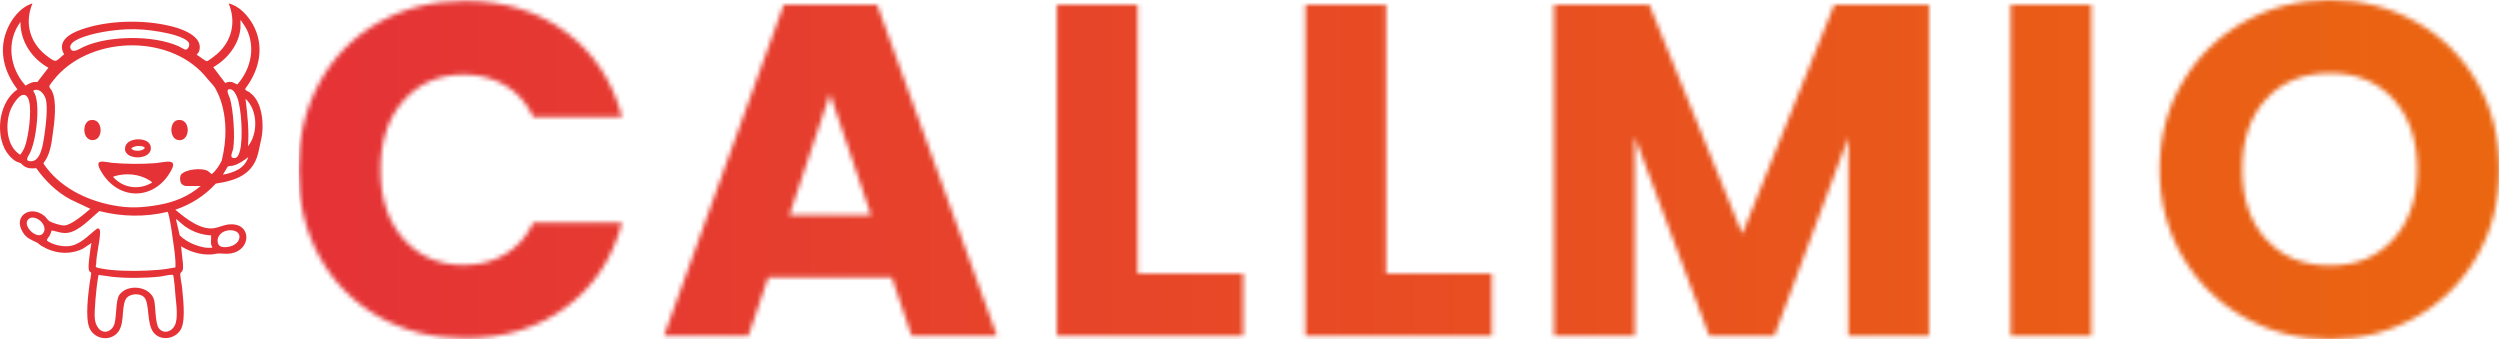 <svg width="530" height="72" viewBox="0 0 530 72" fill="none" xmlns="http://www.w3.org/2000/svg">
<g clip-path="url(#clip0_53981_7751)">
<path d="M53 19.601C52.68 19.401 51.86 19.18 52.01 18.78C55.07 14.751 56.14 9.73 53.6 5.16C52.48 3.22 50.72 1.26 48.48 0.73C50.1 4.66 49.18 8.69 45.99 11.47C45.69 11.741 44.18 12.911 43.9 12.96C43.5 13.03 42.16 11.771 41.69 11.64L42.19 10.941C43.18 8.13 39.58 6.54 37.47 5.89C31.73 4.15 23.9 4.17 18.15 5.96C15.96 6.63 12.21 8.05 13.33 11.011C13.4 11.181 13.63 11.38 13.55 11.581C13.05 11.88 12.46 12.601 12.01 12.82C11.51 13.091 10.69 12.421 10.29 12.12C6.46 9.43 5.07 5.11 6.88 0.73C4.19 1.55 2.23 4.26 1.31 6.77C-0.28 11.101 0.99 15.421 3.7 18.951C0.04 21.41 -0.9 27.43 0.86 31.261C1.38 32.401 2.38 33.7 3.55 34.291C3.82 34.41 4.22 34.49 4.42 34.611C4.59 34.73 4.79 35.011 5.04 35.181C5.91 35.751 6.66 35.751 7.68 35.651C9.62 38.361 12.01 40.721 14.96 42.291L19.21 44.3C19.21 44.3 19.09 44.321 19.04 44.37C17.85 45.391 15.14 47.73 13.62 47.8C12.9 47.821 11.13 47.281 10.49 46.901C10.19 46.73 9.77 46.081 9.45 45.81C6.52 43.37 2.71 45.74 4.8 49.17C5.62 50.56 6.52 50.761 7.81 51.41C8.11 51.531 8.33 51.831 8.63 52.031C11.36 53.721 14.55 54.17 17.56 52.73L19.4 51.511C19.33 51.91 19.23 52.31 19.18 52.7C19.06 53.821 18.81 55.31 18.78 56.431C18.78 56.8 18.78 57.251 19 57.571C19.1 57.67 19.3 57.74 19.3 57.77C19.42 57.971 19.08 59.49 19.03 59.861C18.71 62.27 18.04 67.341 18.96 69.51C19.88 71.701 22.79 72.421 24.6 70.85C26.59 69.16 25.64 65.531 26.61 63.52C27.28 62.2 29.59 62.031 30.56 63.02C31.78 64.311 31.03 68.561 32.55 70.481C34.14 72.49 37.47 71.82 38.47 69.561C39.37 67.55 38.79 63.001 38.57 60.681C38.5 60.211 38.1 58.141 38.25 57.901C38.32 57.781 38.57 57.6 38.67 57.401C38.89 56.98 38.77 56.431 38.79 55.961L38.39 52.211C40.33 53.401 42.49 54.05 44.75 53.95C45.25 53.931 45.87 53.751 46.34 53.73C47.33 53.73 47.96 53.901 49.05 53.711C53.1 52.941 53.3 47.941 49.55 47.571C47.96 47.45 47.16 47.941 45.8 48.291C42.79 49.09 39.34 46.281 37.17 44.461C40.5 43.34 43.41 41.48 45.75 38.92C49.9 38.321 53.61 37.031 54.7 32.56C54.97 31.57 55.12 30.55 55.37 29.55C56.04 26.64 55.69 21.491 52.98 19.66L53 19.61V19.601ZM9.27 49.23C8.28 51.27 4.47 47.91 6.04 46.45C6.16 46.331 6.44 46.181 6.61 46.151C8.1 45.88 9.97 47.77 9.3 49.211L9.28 49.23H9.27ZM48.32 48.84C49.64 48.641 51.25 49.24 50.63 50.85C50.16 51.99 48.52 52.49 47.37 52.391C46.67 52.321 46.28 52.02 46.15 51.35C45.93 50.011 47.07 49.011 48.34 48.84H48.32ZM50.98 6C51 5.48 50.98 5.01 50.98 4.48C50.98 4.41 50.96 4.28 51.05 4.28C51.67 5.18 52.27 6 52.64 7.01C54.06 10.841 52.94 14.89 50.33 17.901C49.86 17.78 49.53 17.43 49.04 17.381C48.57 17.311 48.17 17.381 47.75 17.601L45.21 14.241C48.19 12.55 50.63 9.49 50.98 5.99V6ZM48.72 20.82C48.6 20.401 47.85 19.081 48.52 18.93C49.44 18.73 49.96 19.901 50.26 20.57C51.23 22.96 51.55 29.541 50.86 31.98C50.74 32.48 50.44 33.42 49.82 33.501C48.43 33.62 49.32 32.261 49.45 31.46C49.85 28.851 49.47 23.381 48.73 20.791V20.811L48.72 20.82ZM16.72 8.21C19.6 6.97 23.66 6.37 26.76 6.22C29.17 6.1 31.58 6.32 33.94 6.74C35.43 7.01 39.16 7.73 40.01 9.03C40.33 9.53 39.89 10.57 39.29 10.521C39.12 10.521 38.15 9.92 37.85 9.8C32.53 7.41 23.03 7.51 17.74 9.92C17.12 10.191 15.5 11.361 15.01 10.421C14.44 9.33 15.98 8.58 16.73 8.21H16.72ZM4.34 4.61C4.27 8.71 6.73 12.39 10.26 14.361L7.92 17.39C6.95 17.27 6.23 17.66 5.43 18.16C2.02 14.431 1.28 8.79 4.34 4.64V4.62V4.61ZM4.29 32.821C1.28 31.011 1.06 26.18 2.25 23.25C2.57 22.381 3.84 20.34 4.76 20.14C5.23 20.02 5.56 20.21 5.8 20.561C6.92 22.101 6.17 27.601 5.7 29.53C5.48 30.671 5.08 31.87 4.28 32.791V32.81L4.29 32.821ZM6.58 34.191C5.04 34.191 6.06 33.071 6.38 32.38C6.88 31.261 7.18 30.09 7.4 28.921C7.87 26.48 8.32 22.11 7.38 19.87C7.26 19.55 6.78 19.201 7.36 19.07C8.5 18.8 9.35 19.971 9.67 20.91C10.24 22.651 9.65 27.131 9.35 29.061C9.13 30.5 8.63 34.181 6.62 34.181H6.6L6.58 34.191ZM14.49 52.191C12.97 52.291 11.26 51.891 9.99 51.05C9.82 50.751 10.29 50.35 10.46 50.06C10.66 49.691 10.83 49.261 10.96 48.84C12.05 49.06 13.17 49.541 14.32 49.361C16.76 49.041 19.24 46.251 21.06 44.74C25.78 45.961 30.76 46.06 35.53 44.91C35.65 44.931 36.03 46.651 36.05 46.92C36.32 48.24 36.47 49.63 36.67 50.95C36.94 52.861 37.27 54.781 37.19 56.691C36 56.91 34.8 57.111 33.59 57.211C30.48 57.48 26.55 57.531 23.45 57.211C22.98 57.191 20.62 56.84 20.39 56.641C20.19 56.471 20.39 56.141 20.39 55.941C20.46 53.73 21.09 51.641 21.21 49.531C21.23 49.06 21.23 48.191 20.54 48.49C18.7 49.91 16.94 52.001 14.47 52.191H14.49ZM37.53 46.571C38.13 47.041 38.67 47.611 39.32 48.06C40.94 49.181 42.78 49.8 44.76 49.901C44.83 50.721 44.49 51.74 45.06 52.49C43.82 52.691 42.45 52.321 41.31 51.891C40.09 51.42 39.02 50.8 38.1 49.901L37.3 46.471C37.42 46.45 37.42 46.541 37.52 46.571H37.53ZM37.04 69.02C36.37 70.341 34.75 70.861 33.71 69.641C32.91 68.671 32.99 65.191 32.72 63.8C32.05 60.571 26.85 60.05 25.24 62.611C24.54 63.73 24.72 67.061 24.27 68.63C23.8 70.27 21.93 71.02 20.81 69.501C19.99 68.41 20.04 67.091 20.09 65.77C20.16 64.251 20.31 62.541 20.49 60.971C20.59 60.071 20.71 59.181 20.89 58.281C21.88 58.38 22.88 58.6 23.9 58.7C27.06 59.02 30.84 58.971 33.99 58.63C34.71 58.531 35.71 58.261 36.38 58.261C36.48 58.261 36.65 58.261 36.7 58.331C36.87 58.501 37.2 62.38 37.22 62.931C37.39 64.57 37.79 67.581 37.05 69.001V69.02H37.04ZM47 34.071C46.48 35.09 45.81 36.16 44.91 36.901V36.92C44.54 36.7 44.29 36.35 43.89 36.151C42.6 35.581 39.37 35.88 38.42 36.971C38.05 37.391 38.12 38.59 38.52 39.011C38.62 39.13 39.19 39.431 39.32 39.431H42.55C39.94 41.641 37.01 42.84 33.67 43.431C30.21 44.05 27.26 44.2 23.83 43.501C18.11 42.41 12.54 39.6 9.24 34.721V34.55C10.56 32.861 10.88 30.721 11.15 28.631C11.52 26.12 12.17 21.37 10.95 19.18C10.78 18.881 10.35 18.48 10.48 18.191C10.68 17.77 11.67 16.601 12.02 16.18C19.9 7.4 36.68 7.25 44.04 16.78C44.31 17.101 45.72 18.57 45.72 18.901C45.72 18.901 49.36 24.491 47 34.06V34.071ZM47.25 37.031L48.29 35.31C48.66 35.141 49.06 35.211 49.43 35.111C50.57 34.81 51.72 34.02 52.64 33.3C51.87 35.74 49.53 36.63 47.22 37.031H47.24H47.25ZM52.57 31.011C52.84 27.651 52.45 24.27 52.05 20.941C54.66 23.331 54.76 28.3 52.57 31.011Z" fill="#E53237"/>
<path d="M36.078 34.289C35.308 34.189 33.788 34.509 32.948 34.589C29.838 34.809 26.828 34.789 23.748 34.519C23.078 34.449 21.908 34.149 21.258 34.299C20.238 34.569 21.428 36.289 21.678 36.739C25.528 42.779 33.068 42.309 36.348 36.019C36.668 35.449 37.068 34.429 36.078 34.299V34.289ZM24.438 37.999C24.438 37.999 23.918 37.499 24.018 37.429C26.508 36.629 29.368 36.809 31.648 38.199C31.748 38.269 32.248 38.569 32.248 38.699C29.758 40.219 26.608 39.989 24.468 37.999H24.448H24.438Z" fill="#E53237"/>
<path d="M28.698 29.589C27.558 29.709 26.389 30.409 26.509 31.729C26.729 34.069 32.478 33.939 31.948 31.059C31.648 29.639 29.858 29.439 28.689 29.569V29.589H28.698ZM29.869 31.879C29.299 32.049 28.148 31.999 27.828 31.459C28.128 31.159 28.628 31.039 29.018 30.959C29.488 30.939 30.139 30.939 30.538 31.159C31.009 31.429 30.169 31.829 29.869 31.879Z" fill="#E53237"/>
<path d="M37.74 29.69C35.9 29.37 35.85 25.76 37.67 25.46C40.55 24.96 40.45 30.16 37.74 29.69Z" fill="#E53237"/>
<path d="M19.872 29.691C17.431 30.011 17.262 25.791 19.201 25.461C21.811 24.991 22.012 29.411 19.872 29.691Z" fill="#E53237"/>
<mask id="mask0_53981_7751" style="mask-type:luminance" maskUnits="userSpaceOnUse" x="63" y="0" width="69" height="72">
<path d="M67.76 17.449C70.76 12.019 74.939 7.779 80.309 4.749C85.68 1.719 91.76 0.199 98.57 0.199C106.9 0.199 114.03 2.399 119.97 6.799C125.9 11.199 129.87 17.199 131.87 24.799H113.07C111.67 21.869 109.69 19.629 107.12 18.099C104.55 16.569 101.64 15.799 98.37 15.799C93.1 15.799 88.84 17.629 85.57 21.299C82.299 24.969 80.669 29.869 80.669 35.999C80.669 42.129 82.299 47.029 85.57 50.699C88.84 54.369 93.1 56.199 98.37 56.199C101.64 56.199 104.55 55.429 107.12 53.899C109.69 52.369 111.67 50.129 113.07 47.199H131.87C129.87 54.799 125.9 60.779 119.97 65.149C114.04 69.519 106.9 71.699 98.57 71.699C91.769 71.699 85.689 70.179 80.32 67.149C74.95 64.119 70.769 59.899 67.769 54.499C64.769 49.099 63.27 42.929 63.27 35.999C63.27 29.069 64.769 22.879 67.769 17.449H67.76Z" fill="white"/>
</mask>
<g mask="url(#mask0_53981_7751)">
<path d="M501.87 -30.871H63.34V87.959H501.87V-30.871Z" fill="url(#paint0_linear_53981_7751)"/>
</g>
<mask id="mask1_53981_7751" style="mask-type:luminance" maskUnits="userSpaceOnUse" x="140" y="1" width="72" height="71">
<path d="M189.058 58.8H162.858L158.658 71.2H140.758L166.158 1H185.958L211.358 71.2H193.258L189.058 58.8ZM184.658 45.6L175.958 19.9L167.358 45.6H184.658Z" fill="white"/>
</mask>
<g mask="url(#mask1_53981_7751)">
<path d="M504.866 -30.871H66.336V87.959H504.866V-30.871Z" fill="url(#paint1_linear_53981_7751)"/>
</g>
<mask id="mask2_53981_7751" style="mask-type:luminance" maskUnits="userSpaceOnUse" x="224" y="1" width="40" height="71">
<path d="M241.159 58H263.559V71.2H224.059V1H241.159V58Z" fill="white"/>
</mask>
<g mask="url(#mask2_53981_7751)">
<path d="M509.87 -30.871H71.34V87.959H509.87V-30.871Z" fill="url(#paint2_linear_53981_7751)"/>
</g>
<mask id="mask3_53981_7751" style="mask-type:luminance" maskUnits="userSpaceOnUse" x="276" y="1" width="41" height="71">
<path d="M293.858 58H316.258V71.2H276.758V1H293.858V58Z" fill="white"/>
</mask>
<g mask="url(#mask3_53981_7751)">
<path d="M514.866 -30.871H76.336V87.959H514.866V-30.871Z" fill="url(#paint3_linear_53981_7751)"/>
</g>
<mask id="mask4_53981_7751" style="mask-type:luminance" maskUnits="userSpaceOnUse" x="329" y="1" width="80" height="71">
<path d="M408.961 1V71.2H391.861V29.1L376.161 71.2H362.361L346.561 29V71.2H329.461V1H349.661L369.361 49.6L388.861 1H408.961Z" fill="white"/>
</mask>
<g mask="url(#mask4_53981_7751)">
<path d="M519.87 -30.871H81.34V87.959H519.87V-30.871Z" fill="url(#paint4_linear_53981_7751)"/>
</g>
<mask id="mask5_53981_7751" style="mask-type:luminance" maskUnits="userSpaceOnUse" x="426" y="1" width="18" height="71">
<path d="M443.358 1V71.2H426.258V1H443.358Z" fill="white"/>
</mask>
<g mask="url(#mask5_53981_7751)">
<path d="M524.866 -30.871H86.336V87.959H524.866V-30.871Z" fill="url(#paint5_linear_53981_7751)"/>
</g>
<mask id="mask6_53981_7751" style="mask-type:luminance" maskUnits="userSpaceOnUse" x="457" y="0" width="73" height="72">
<path d="M475.809 67.3C470.309 64.23 465.939 59.95 462.709 54.45C459.479 48.95 457.859 42.77 457.859 35.9C457.859 29.03 459.479 22.87 462.709 17.4C465.939 11.93 470.309 7.67 475.809 4.6C481.309 1.53 487.359 0 493.959 0C500.559 0 506.609 1.53 512.109 4.6C517.609 7.67 521.939 11.93 525.109 17.4C528.279 22.87 529.859 29.03 529.859 35.9C529.859 42.77 528.259 48.95 525.059 54.45C521.859 59.95 517.529 64.23 512.059 67.3C506.589 70.37 500.559 71.9 493.959 71.9C487.359 71.9 481.309 70.37 475.809 67.3ZM507.409 50.7C510.779 46.97 512.459 42.03 512.459 35.9C512.459 29.77 510.779 24.75 507.409 21.05C504.039 17.35 499.559 15.5 493.959 15.5C488.359 15.5 483.779 17.33 480.409 21C477.039 24.67 475.359 29.63 475.359 35.9C475.359 42.17 477.039 47.05 480.409 50.75C483.779 54.45 488.289 56.3 493.959 56.3C499.629 56.3 504.039 54.43 507.409 50.7Z" fill="white"/>
</mask>
<g mask="url(#mask6_53981_7751)">
<path d="M529.87 -30.871H91.34V87.959H529.87V-30.871Z" fill="url(#paint6_linear_53981_7751)"/>
</g>
</g>
<defs>
<linearGradient id="paint0_linear_53981_7751" x1="63.34" y1="28.539" x2="501.86" y2="28.539" gradientUnits="userSpaceOnUse">
<stop stop-color="#E53237"/>
<stop offset="1" stop-color="#EB6610"/>
</linearGradient>
<linearGradient id="paint1_linear_53981_7751" x1="66.336" y1="-0.001" x2="504.856" y2="-0.001" gradientUnits="userSpaceOnUse">
<stop stop-color="#E53237"/>
<stop offset="1" stop-color="#EB6610"/>
</linearGradient>
<linearGradient id="paint2_linear_53981_7751" x1="71.34" y1="-0.001" x2="509.86" y2="-0.001" gradientUnits="userSpaceOnUse">
<stop stop-color="#E53237"/>
<stop offset="1" stop-color="#EB6610"/>
</linearGradient>
<linearGradient id="paint3_linear_53981_7751" x1="76.336" y1="-0.001" x2="514.856" y2="-0.001" gradientUnits="userSpaceOnUse">
<stop stop-color="#E53237"/>
<stop offset="1" stop-color="#EB6610"/>
</linearGradient>
<linearGradient id="paint4_linear_53981_7751" x1="81.34" y1="-0.001" x2="519.86" y2="-0.001" gradientUnits="userSpaceOnUse">
<stop stop-color="#E53237"/>
<stop offset="1" stop-color="#EB6610"/>
</linearGradient>
<linearGradient id="paint5_linear_53981_7751" x1="86.336" y1="-0.001" x2="524.856" y2="-0.001" gradientUnits="userSpaceOnUse">
<stop stop-color="#E53237"/>
<stop offset="1" stop-color="#EB6610"/>
</linearGradient>
<linearGradient id="paint6_linear_53981_7751" x1="91.34" y1="-0.001" x2="529.86" y2="-0.001" gradientUnits="userSpaceOnUse">
<stop stop-color="#E53237"/>
<stop offset="1" stop-color="#EB6610"/>
</linearGradient>
<clipPath id="clip0_53981_7751">
<rect width="529.86" height="71.9" fill="white"/>
</clipPath>
</defs>
</svg>
